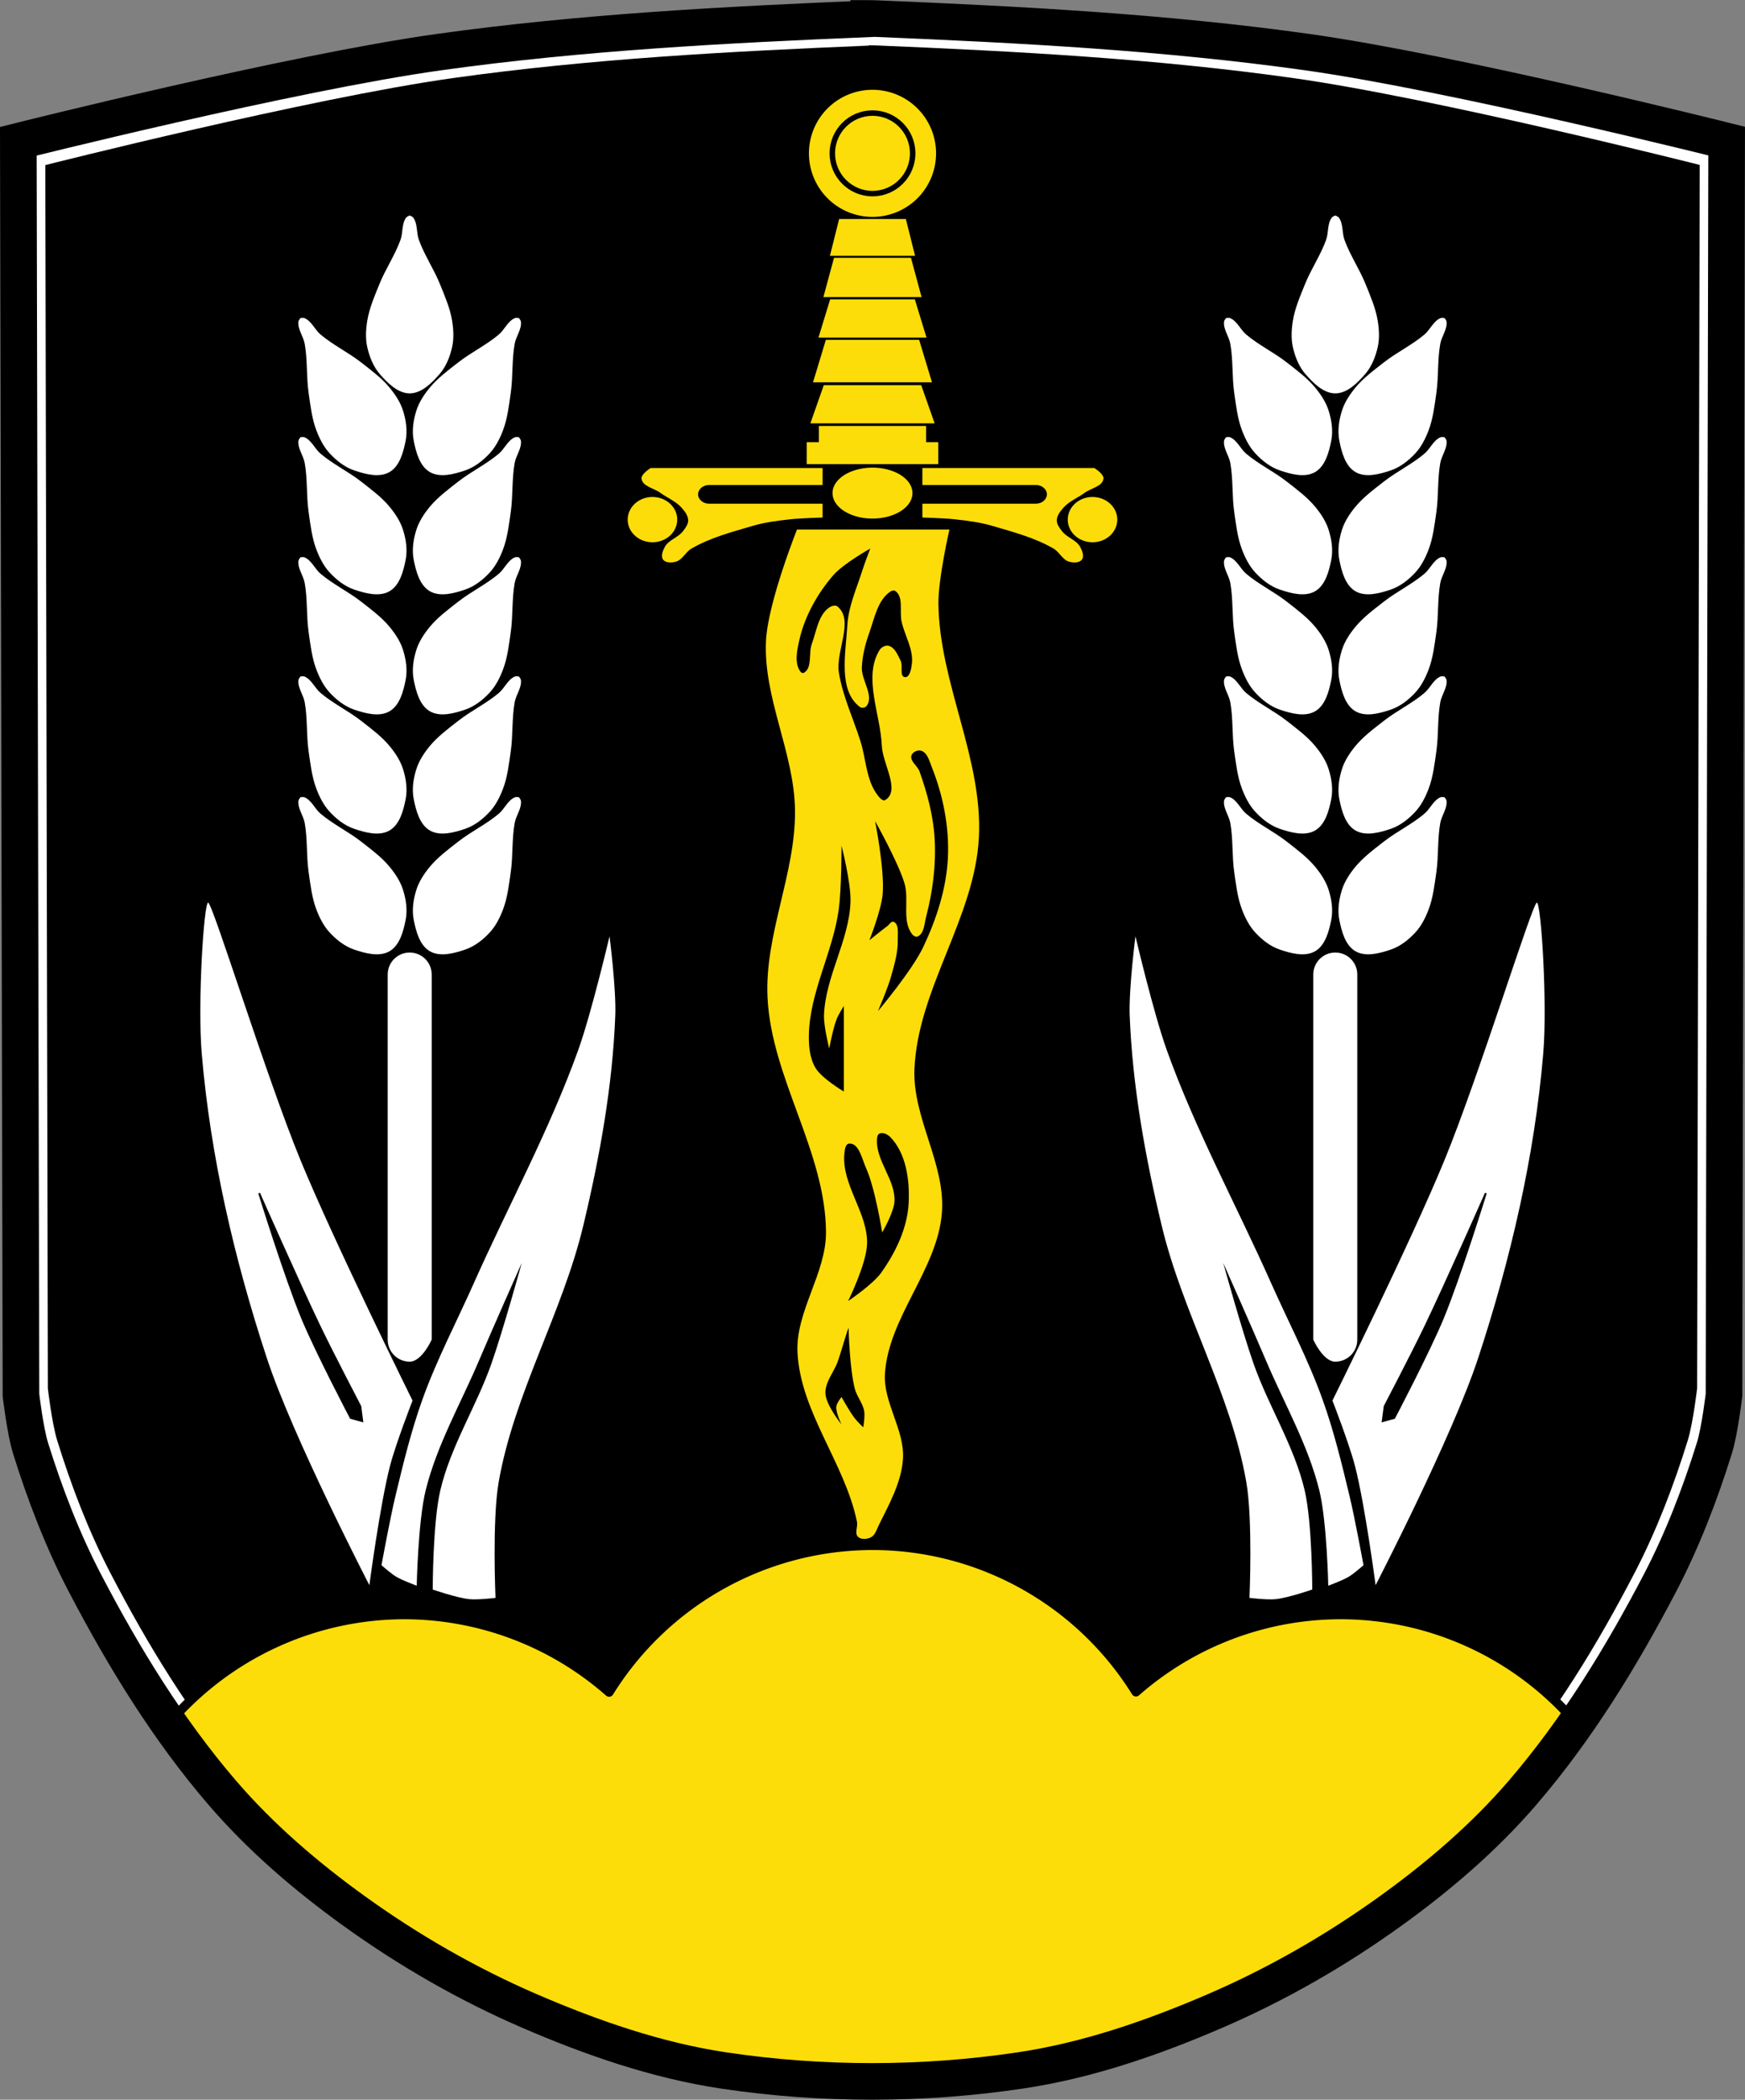 <?xml version="1.0" encoding="UTF-8" standalone="no"?><svg xmlns="http://www.w3.org/2000/svg" height="1147.23" viewBox="0 0 953.281 1147.227" xmlns:xlink="http://www.w3.org/1999/xlink"><rect x="0" y="0" width="953.281" height="1147.227" fill="#808080" stroke="none"/><g transform="translate(138.75 83.49)"><path d="m335.95-73.46c-.036 0-.071.002-.107.002v.195c-78.51 3.261-157.21 7.36-235.05 18.248-80.67 11.283-229.53 48.664-229.53 48.664l1.445 685.06c0 0 2.281 19.536 5.256 29.07 7.852 25.17 17.549 50.44 29.881 74.01 21.09 40.33 45.18 79.67 74.838 114.19 20.98 24.418 45.774 45.67 71.885 64.5 29.857 21.534 62.14 40.12 95.93 54.715 34 14.687 69.61 27.06 106.24 32.537 53.5 7.993 108.8 7.928 162.29-.098 36.627-5.494 72.24-17.85 106.24-32.537 33.794-14.598 66.07-33.18 95.93-54.715 26.11-18.832 50.904-40.08 71.885-64.5 29.658-34.519 53.744-73.865 74.838-114.19 12.331-23.575 22.03-48.845 29.881-74.01 2.975-9.534 5.256-29.07 5.256-29.07l1.445-685.06c0 0-148.86-37.38-229.53-48.664-77.84-10.888-156.54-14.987-235.05-18.248-.036 0-.072-.002-.107-.002-1.29-.053-2.582-.089-3.873-.098" fill="#fff"/><path d="m336.01-58.769c-.034 0-.069.002-.104.002v.191c-76.03 3.182-152.24 7.181-227.63 17.805-78.12 11.01-222.28 47.48-222.28 47.48l1.4 668.42c0 0 2.209 19.06 5.09 28.364 7.604 24.555 16.995 49.21 28.937 72.21 20.427 39.35 43.753 77.74 72.47 111.42 20.318 23.825 44.33 44.561 69.62 62.935 28.915 21.01 60.18 39.14 92.9 53.39 32.927 14.331 67.41 26.407 102.89 31.747 51.815 7.799 105.36 7.735 157.17-.096 35.471-5.361 69.959-17.416 102.89-31.747 32.727-14.244 63.988-32.375 92.9-53.39 25.287-18.375 49.3-39.11 69.62-62.935 28.722-33.68 52.05-72.07 72.47-111.42 11.942-23 21.333-47.659 28.937-72.21 2.881-9.303 5.09-28.364 5.09-28.364l1.4-668.42c0 0-144.16-36.473-222.28-47.48-75.38-10.623-151.59-14.623-227.63-17.804-.035 0-.069-.002-.104-.002-1.249-.051-2.501-.087-3.751-.095"/><g stroke="#000"><path d="M337.887 760.893A169.669 169.669 0 0 0 193.994 841.055 169.669 169.669 0 0 0 82.174 798.711 169.669 169.669 0 0 0 -46.529 858.125c9.132 13.11 18.823 25.804 29.21 37.895 20.98 24.418 45.774 45.67 71.885 64.5 29.857 21.534 62.14 40.12 95.93 54.715 34 14.687 69.61 27.06 106.24 32.537 53.5 7.993 108.8 7.928 162.29-.098 36.627-5.494 72.24-17.85 106.24-32.537 33.794-14.598 66.07-33.18 95.93-54.715 26.11-18.832 50.904-40.08 71.885-64.5 10.404-12.11 20.11-24.821 29.25-37.951A169.669 169.669 0 0 0 593.6 798.711 169.669 169.669 0 0 0 481.82 840.916 169.669 169.669 0 0 0 337.887 760.893" fill="#fcdd09" stroke-linejoin="round" stroke-linecap="round" stroke-width="5"/><path d="m335.95-73.42c-.036 0-.071.002-.107.002v.195c-78.51 3.261-157.21 7.36-235.05 18.248-80.67 11.283-229.53 48.664-229.53 48.664l1.445 685.06c0 0 2.281 19.536 5.256 29.07 7.852 25.17 17.549 50.44 29.881 74.01 21.09 40.33 45.18 79.67 74.838 114.19 20.98 24.418 45.774 45.67 71.885 64.5 29.857 21.534 62.14 40.12 95.93 54.715 34 14.687 69.61 27.06 106.24 32.537 53.5 7.993 108.8 7.928 162.29-.098 36.627-5.494 72.24-17.85 106.24-32.537 33.794-14.598 66.07-33.18 95.93-54.715 26.11-18.832 50.904-40.08 71.885-64.5 29.658-34.519 53.744-73.865 74.838-114.19 12.331-23.575 22.03-48.845 29.881-74.01 2.975-9.534 5.256-29.07 5.256-29.07l1.445-685.06c0 0-148.86-37.38-229.53-48.664-77.84-10.888-156.54-14.987-235.05-18.248-.036 0-.072-.002-.107-.002-1.29-.053-2.582-.089-3.873-.098z" fill="none" stroke-width="20"/></g><g transform="translate(1.22)"><path d="m83.84 34.24c0 0-1.485.557-1.934 1.16-2.499 3.359-1.668 8.236-3.09 12.174-3.053 8.454-8.246 16-11.594 24.346-2.602 6.484-5.461 13.01-6.57 19.904-.757 4.706-1.034 9.646 0 14.299 1.188 5.344 3.352 10.755 6.955 14.877 4.233 4.842 9.8 10.436 16.232 10.436 6.432 0 11.997-5.593 16.23-10.436 3.603-4.122 5.769-9.533 6.957-14.877 1.034-4.653.757-9.593 0-14.299-1.109-6.898-3.968-13.421-6.57-19.904-3.348-8.342-8.541-15.891-11.594-24.346-1.422-3.938-.593-8.815-3.092-12.174-.448-.603-1.932-1.16-1.932-1.16m58.63 55.945c-.185-.006-.378-.005-.561.008-.244.017-.47.057-.643.131-3.845 1.658-5.568 6.295-8.77 8.992-6.875 5.791-15.15 9.727-22.22 15.273-5.498 4.311-11.238 8.527-15.65 13.943-3.01 3.695-5.723 7.833-7.156 12.379-1.647 5.221-2.481 10.991-1.424 16.363 1.241 6.311 3.26 13.937 8.828 17.16 5.569 3.22 13.189 1.163 19.277-.91 5.183-1.765 9.764-5.366 13.467-9.398 3.224-3.511 5.456-7.926 7.156-12.379 2.492-6.527 3.281-13.604 4.273-20.52 1.277-8.898.56-18.03 2.148-26.879.74-4.121 3.9-7.927 3.418-12.09-.087-.746-1.094-1.973-1.094-1.973 0 0-.493-.083-1.049-.102m-117.44.008c-.477.028-.867.094-.867.094 0 0-1.01 1.227-1.094 1.973-.482 4.159 2.678 7.965 3.418 12.09 1.588 8.847.871 17.981 2.148 26.879.993 6.915 1.781 13.993 4.273 20.52 1.7 4.453 3.932 8.868 7.156 12.379 3.703 4.03 8.284 7.634 13.467 9.398 6.089 2.073 13.709 4.13 19.277.91 5.568-3.219 7.587-10.845 8.828-17.16 1.057-5.372.223-11.142-1.424-16.363-1.434-4.546-4.146-8.684-7.156-12.379-4.412-5.417-10.153-9.632-15.65-13.943-7.07-5.547-15.348-9.482-22.22-15.273-3.202-2.697-4.925-7.335-8.77-8.992-.345-.149-.908-.159-1.385-.131m117.44 65.1c-.185-.006-.378-.005-.561.008-.244.018-.47.056-.643.131-3.845 1.658-5.568 6.295-8.77 8.992-6.875 5.791-15.15 9.727-22.22 15.273-5.498 4.311-11.238 8.527-15.65 13.943-3.01 3.695-5.723 7.833-7.156 12.379-1.647 5.221-2.481 10.991-1.424 16.363 1.241 6.311 3.26 13.937 8.828 17.16 5.569 3.22 13.189 1.163 19.277-.91 5.183-1.765 9.764-5.366 13.467-9.398 3.224-3.511 5.456-7.926 7.156-12.379 2.492-6.527 3.281-13.604 4.273-20.52 1.277-8.898.56-18.03 2.148-26.879.74-4.121 3.9-7.927 3.418-12.09-.087-.746-1.094-1.973-1.094-1.973 0 0-.493-.083-1.049-.102m-117.44.008c-.477.028-.867.094-.867.094 0 0-1.01 1.227-1.094 1.973-.482 4.159 2.678 7.965 3.418 12.09 1.588 8.847.871 17.981 2.148 26.879.993 6.915 1.781 13.993 4.273 20.52 1.7 4.453 3.932 8.868 7.156 12.379 3.703 4.03 8.284 7.634 13.467 9.398 6.089 2.073 13.709 4.13 19.277.91 5.568-3.219 7.587-10.845 8.828-17.16 1.057-5.372.223-11.142-1.424-16.363-1.434-4.546-4.146-8.684-7.156-12.379-4.412-5.417-10.153-9.632-15.65-13.943-7.07-5.547-15.348-9.482-22.22-15.273-3.202-2.697-4.925-7.335-8.77-8.992-.345-.149-.908-.159-1.385-.131m117.44 65.6c-.185-.006-.378-.003-.561.001-.244.018-.47.056-.643.131-3.845 1.658-5.568 6.295-8.77 8.992-6.875 5.791-15.15 9.727-22.22 15.273-5.498 4.311-11.238 8.527-15.65 13.943-3.01 3.695-5.723 7.833-7.156 12.379-1.647 5.221-2.481 10.991-1.424 16.363 1.241 6.311 3.26 13.937 8.828 17.16 5.569 3.22 13.189 1.163 19.277-.91 5.183-1.765 9.764-5.366 13.467-9.398 3.224-3.511 5.456-7.926 7.156-12.379 2.492-6.527 3.281-13.604 4.273-20.52 1.277-8.898.56-18.03 2.148-26.879.74-4.121 3.9-7.927 3.418-12.09-.087-.746-1.094-1.973-1.094-1.973 0 0-.493-.083-1.049-.102v-.002m-117.44.008v.002c-.477.028-.867.092-.867.092 0 0-1.01 1.227-1.094 1.973-.482 4.159 2.678 7.965 3.418 12.09 1.588 8.847.871 17.981 2.148 26.879.993 6.915 1.781 13.993 4.273 20.52 1.7 4.453 3.932 8.868 7.156 12.379 3.703 4.03 8.284 7.634 13.467 9.398 6.089 2.073 13.709 4.13 19.277.91 5.568-3.219 7.587-10.845 8.828-17.16 1.057-5.372.223-11.142-1.424-16.363-1.434-4.546-4.146-8.684-7.156-12.379-4.412-5.417-10.153-9.632-15.65-13.943-7.07-5.547-15.348-9.482-22.22-15.273-3.202-2.697-4.925-7.335-8.77-8.992-.345-.149-.908-.159-1.385-.131m117.44 65.11c-.185-.006-.378-.005-.561.008-.244.017-.47.057-.643.131-3.845 1.658-5.568 6.295-8.77 8.992-6.875 5.791-15.15 9.727-22.22 15.273-5.498 4.311-11.238 8.527-15.65 13.943-3.01 3.695-5.723 7.833-7.156 12.379-1.647 5.221-2.481 10.991-1.424 16.363 1.241 6.311 3.26 13.937 8.828 17.16 5.569 3.22 13.189 1.163 19.277-.91 5.183-1.765 9.764-5.366 13.467-9.398 3.224-3.511 5.456-7.926 7.156-12.379 2.492-6.527 3.281-13.604 4.273-20.52 1.277-8.898.56-18.03 2.148-26.879.74-4.121 3.9-7.927 3.418-12.09-.087-.746-1.094-1.973-1.094-1.973 0 0-.493-.083-1.049-.102m-116.7.006c-.243-.018-.504-.012-.742.002-.477.028-.867.094-.867.094 0 0-1.01 1.227-1.094 1.973-.482 4.159 2.678 7.965 3.418 12.09 1.588 8.847.871 17.981 2.148 26.879.993 6.915 1.781 13.993 4.273 20.52 1.7 4.453 3.932 8.868 7.156 12.379 3.703 4.03 8.284 7.634 13.467 9.398 6.089 2.073 13.709 4.13 19.277.91 5.568-3.219 7.587-10.845 8.828-17.16 1.057-5.372.223-11.142-1.424-16.363-1.434-4.546-4.146-8.684-7.156-12.379-4.412-5.417-10.153-9.632-15.65-13.943-7.07-5.547-15.348-9.482-22.22-15.273-3.202-2.697-4.925-7.335-8.77-8.992-.172-.074-.399-.115-.643-.133m116.7 65.982c-.185-.006-.378-.003-.561.001-.244.017-.47.057-.643.131-3.845 1.658-5.568 6.295-8.77 8.992-6.875 5.791-15.15 9.727-22.22 15.273-5.498 4.311-11.238 8.527-15.65 13.943-3.01 3.695-5.723 7.833-7.156 12.379-1.647 5.221-2.481 10.991-1.424 16.363 1.241 6.311 3.26 13.937 8.828 17.16 5.569 3.22 13.189 1.163 19.277-.91 5.183-1.765 9.764-5.366 13.467-9.398 3.224-3.511 5.456-7.926 7.156-12.379 2.492-6.527 3.281-13.604 4.273-20.52 1.277-8.898.56-18.03 2.148-26.879.74-4.121 3.9-7.927 3.418-12.09-.087-.746-1.094-1.973-1.094-1.973 0 0-.493-.083-1.049-.102v-.002m-116.7.008c-.243-.018-.504-.012-.742.002-.477.028-.867.094-.867.094 0 0-1.01 1.226-1.094 1.973-.482 4.159 2.678 7.965 3.418 12.09 1.588 8.847.871 17.981 2.148 26.879.993 6.915 1.781 13.993 4.273 20.52 1.7 4.453 3.932 8.868 7.156 12.379 3.703 4.03 8.284 7.634 13.467 9.398 6.089 2.073 13.709 4.13 19.277.91 5.568-3.219 7.587-10.845 8.828-17.16 1.057-5.372.223-11.142-1.424-16.363-1.434-4.546-4.146-8.684-7.156-12.379-4.412-5.417-10.153-9.632-15.65-13.943-7.07-5.547-15.348-9.482-22.22-15.273-3.202-2.697-4.925-7.335-8.77-8.992-.172-.074-.399-.115-.643-.133m-52.07 57.67c-2.319.386-5.785 54.949-3.479 82.31 4.766 56.54 17.855 112.57 35.555 166.48 14.161 43.13 56.04 124.14 56.04 124.14 0 0 5.751-43.653 11.209-64.926 3.149-12.272 12.365-35.939 12.365-35.939 0 0-42.727-86.45-61.06-131.01-19.01-46.2-48.31-141.44-50.625-141.06m219.31 18.381c0 0-9.867 42.02-17.15 62.29-15.726 43.784-38.13 84.87-57.04 127.38-9.383 21.09-20.2 41.613-27.996 63.34-6.138 17.1-10.447 34.824-14.697 52.49-3.034 12.611-7.699 38.14-7.699 38.14 0 0 5.124 4.552 8.05 6.299 3.498 2.089 11.199 4.898 11.199 4.898 0 0 .719-35.19 4.898-52.14 6.099-24.734 19.09-47.24 29.04-70.69 7.611-17.935 23.447-53.54 23.447-53.54 0 0-10.222 36.961-16.573 55.04-8.255 23.498-22.267 45.05-27.937 69.3-4.12 17.622-4.132 54.13-4.132 54.13 0 0 13.11 4.534 19.947 5.25 4.762.498 14.348-.701 14.348-.701 0 0-1.891-42.533 1.748-63.34 8.466-48.4 34.752-92.2 46.19-139.98 9.01-37.638 15.973-76.11 17.498-114.78.571-14.491-3.15-43.39-3.15-43.39zm-109.17 8.9c-6.661 0-12.02 5.362-12.02 12.02v199.49c0 6.661 5.362 12.02 12.02 12.02 6.661 0 12.02-12.02 12.02-12.02v-199.49c0-6.661-5.362-12.02-12.02-12.02" fill="#fff" fill-rule="evenodd" id="0"/><path d="m57.939 692.98l-6.299-1.75c0 0-18.86-35.886-26.595-54.59-9.192-22.23-23.446-68.24-23.446-68.24 0 0 21.636 49 33.24 73.14 7.03 14.62 22.05 43.39 22.05 43.39z" fill-rule="evenodd" stroke="#000" id="1"/></g><g transform="matrix(-1 0 0 1 674.55 0)"><use xlink:href="#0"/><use xlink:href="#1"/></g><g fill="#fcdd09"><path d="M337.886-34.432A34.722 34.722 0 0 0 303.165 .289 34.722 34.722 0 0 0 337.886 35.012 34.722 34.722 0 0 0 372.608 .289 34.722 34.722 0 0 0 337.886 -34.432"/><path d="m319.66 36.17l-5.03 20.1h22.547 1.414 22.547l-5.02-20.1h-17.523-1.414-17.521"/><path d="m316.86 57.37l-5.795 21.459h26 1.631 26l-5.793-21.459h-20.21-1.631-20.21"/><path d="m314.75 80.08l-6.379 20.875h28.617 1.795 28.615l-6.375-20.875h-22.24-1.795-22.24"/><path d="m312.41 102.19l-7.02 23.21h31.512 1.977 31.512l-7.02-23.21h-24.49-1.977-24.488"/><path d="m311.28 126.94l-7.336 20.873h32.912 2.064 32.912l-7.334-20.873h-25.578-2.064-25.576"/><path d="m308.61 149.24v8.859h-6.666v11.979h71.881v-11.979h-6.666v-8.859h-58.55"/><path d="m337.886 172.012a21.835 13.912 0 0 0 -21.834 13.912 21.835 13.912 0 0 0 21.834 13.912 21.835 13.912 0 0 0 21.836 -13.912 21.835 13.912 0 0 0 -21.836 -13.912"/><path d="m216.72 172.21c0 0-5.29 3.254-5.02 5.797.449 4.253 6.785 5.208 10.24 7.729 3.883 2.833 8.632 4.682 11.787 8.309 1.664 1.913 3.448 4.229 3.479 6.764.027 2.218-1.548 4.231-2.898 5.99-2.642 3.441-7.781 4.691-9.855 8.502-1.119 2.056-2.355 5.069-.969 6.955 1.392 1.894 4.69 1.78 6.957 1.16 3.572-.977 5.303-5.286 8.502-7.15 10.213-5.952 21.898-9.03 33.24-12.365 6.896-2.031 13.721-2.894 20.867-3.672 5.763-.627 17.584-.967 17.584-.967v-7.535h-61.928c-3.372 0-6.088-2.284-6.088-5.121 0-2.837 2.716-5.119 6.088-5.119h61.928v-9.275h-93.91"/><path d="m365.14 172.21v9.275h61.932c3.372 0 6.084 2.282 6.084 5.119 0 2.837-2.712 5.121-6.084 5.121h-61.932v7.535c0 0 11.823.34 17.586.967 7.147.777 13.969 1.641 20.865 3.672 11.339 3.34 23.02 6.413 33.24 12.365 3.199 1.865 4.93 6.173 8.502 7.15 2.267.62 5.567.734 6.959-1.16 1.386-1.886.152-4.899-.967-6.955-2.074-3.811-7.213-5.061-9.855-8.502-1.351-1.759-2.927-3.772-2.9-5.99.031-2.535 1.817-4.851 3.48-6.764 3.155-3.627 7.902-5.476 11.785-8.309 3.455-2.521 9.792-3.475 10.24-7.729.268-2.543-5.02-5.797-5.02-5.797h-93.91"/><path d="m217.685 188.049a13.526 12.367 0 0 0 -13.525 12.367 13.526 12.367 0 0 0 13.525 12.367 13.526 12.367 0 0 0 13.527 -12.367 13.526 12.367 0 0 0 -13.527 -12.367"/><path d="m458.087 188.049a13.526 12.367 0 0 0 -13.527 12.367 13.526 12.367 0 0 0 13.527 12.367 13.526 12.367 0 0 0 13.525 -12.367 13.526 12.367 0 0 0 -13.525 -12.367"/><ellipse cx="337.89" cy=".29" rx="21.95" ry="22" stroke="#000" stroke-linejoin="round" stroke-linecap="round" stroke-width="3"/><path d="m296.65 205.82c0 0-15.842 39.657-16.926 60.6-1.622 31.344 15.468 61.43 15.834 92.82.402 34.486-16.718 67.925-15.01 102.37 2.173 43.931 31.65 84.05 31.939 128.03.149 22.623-16.773 43.47-15.561 66.06 1.747 32.56 25.925 60.33 32.484 92.27.55 2.68-1.415 6.282.547 8.189 1.698 1.65 4.999 1.368 7.098.271 2.394-1.251 3.167-4.404 4.367-6.824 5.639-11.374 12.185-23.1 13.1-35.762 1.157-15.949-10.896-30.998-9.826-46.953 2.08-31.01 28.776-56.908 31.12-87.9 2-26.515-16.1-51.779-15.01-78.35 1.792-43.787 33.04-82.9 35.21-126.67 2.143-43.08-21.569-84.36-22.11-127.48-.172-13.704 6.01-40.676 6.01-40.676h-83.26m40.01 10.412c0 0-3.056 7.946-4.342 12-3.121 9.843-7.586 19.572-8.174 29.881-.858 15.05-5.213 35.715 6.896 44.691.967.717 2.841.443 3.574-.512 4.332-5.646-2.884-14.09-2.553-21.2.3-6.438 1.919-12.828 4.086-18.898 2.828-7.924 4.521-17.763 11.492-22.475.779-.527 2.055-.818 2.809-.256 4.522 3.376 2.104 11.09 3.32 16.602 1.718 7.782 6.631 15.333 5.619 23.24-.343 2.682-1.147 7.476-3.832 7.152-3.054-.368-.912-6.192-2.297-8.939-1.58-3.134-3.218-7.395-6.641-8.172-1.745-.396-3.912.775-4.852 2.299-9.165 14.863.474 34.925 1.221 52.37.423 9.879 10.339 24.547 1.844 29.607-1.38.822-3.101-1.286-4.086-2.555-6.359-8.185-6.317-19.745-9.449-29.625-3.938-12.422-9.631-24.427-11.748-37.29-1.964-11.93 8.509-28.509-.766-36.27-1.256-1.051-3.545-.217-4.854.768-5.782 4.35-6.69 12.875-9.193 19.664-1.891 5.128.412 13.14-4.359 15.807-.526.294-1.365-.03-1.738-.504-3.53-4.479-2.025-11.521-.797-17.09 2.893-13.13 9.849-25.589 18.643-35.754 5.426-6.272 20.18-14.557 20.18-14.557m26.963 110.32c.253.001.498.045.73.107 3.483.937 4.608 5.692 5.941 9.04 6.178 15.522 9.556 32.655 8.785 49.34-.779 16.863-6.221 33.567-13.436 48.828-6.127 12.961-24.801 35.13-24.801 35.13 0 0 5.412-12.552 7.234-19.12 1.803-6.494 3.795-13.155 3.617-19.893-.089-3.362.814-8.614-2.326-9.818-1.271-.488-2.263 1.516-3.357 2.326-3.352 2.48-9.818 7.75-9.818 7.75 0 0 6.461-16.399 7.234-25.06 1.194-13.366-4.133-40.04-4.133-40.04 0 0 12.349 21.914 16.02 33.844 2.793 9.08-1.645 20.823 4.391 28.16.64.778 1.917 1.434 2.842 1.033 3.611-1.563 3.65-7.05 4.65-10.852 3.613-13.741 5.437-28.18 4.65-42.37-.699-12.6-4.04-25.05-8.268-36.943-1.098-3.084-5.426-5.678-4.391-8.783.533-1.598 2.665-2.761 4.436-2.691m-42.672 52.04c0 0 5.281 20.373 4.908 30.744-.759 21.13-13.659 40.62-14.467 61.744-.236 6.183 2.842 18.344 2.842 18.344 0 0 2.067-11.07 4.133-16.275.981-2.472 3.875-6.977 3.875-6.977v46.762c0 0-12.05-7.143-15.5-12.918-3.107-5.206-3.718-11.764-3.617-17.826.39-23.453 13.03-45.23 16.275-68.46 1.621-11.61 1.551-35.14 1.551-35.14m22.18 157.04c1.596.037 3.341.995 4.426 2.105 8.744 8.954 10.727 23.67 10.08 36.17-.708 13.59-7.088 26.895-14.984 37.979-4.607 6.466-18.08 15.5-18.08 15.5 0 0 9.923-20.12 10.334-31 .64-16.947-13.928-32.453-12.4-49.34.187-2.073.509-5.498 2.582-5.684 5.425-.487 7.05 8.472 9.301 13.434 4.98 10.997 8.785 35.13 8.785 35.13 0 0 6.411-10.95 6.717-17.05.586-11.708-10.259-22.14-9.559-33.844.067-1.118.278-2.622 1.291-3.1.468-.221.984-.309 1.516-.297m-18.352 106.58c.029-.004.043.047.043.16 0 1.808.656 22.15 3.359 32.811 1.101 4.341 4.417 7.985 5.166 12.4.49 2.892-.516 8.783-.516 8.783 0 0-3.273-3.124-4.65-4.908-2.789-3.613-7.234-11.625-7.234-11.625 0 0-2.625 3.212-2.842 5.166-.376 3.386 2.842 9.816 2.842 9.816 0 0-8.415-10.485-8.783-16.791-.366-6.259 4.618-11.661 6.717-17.568 1.991-5.605 5.471-18.18 5.898-18.244" fill-rule="evenodd"/></g></g></svg>